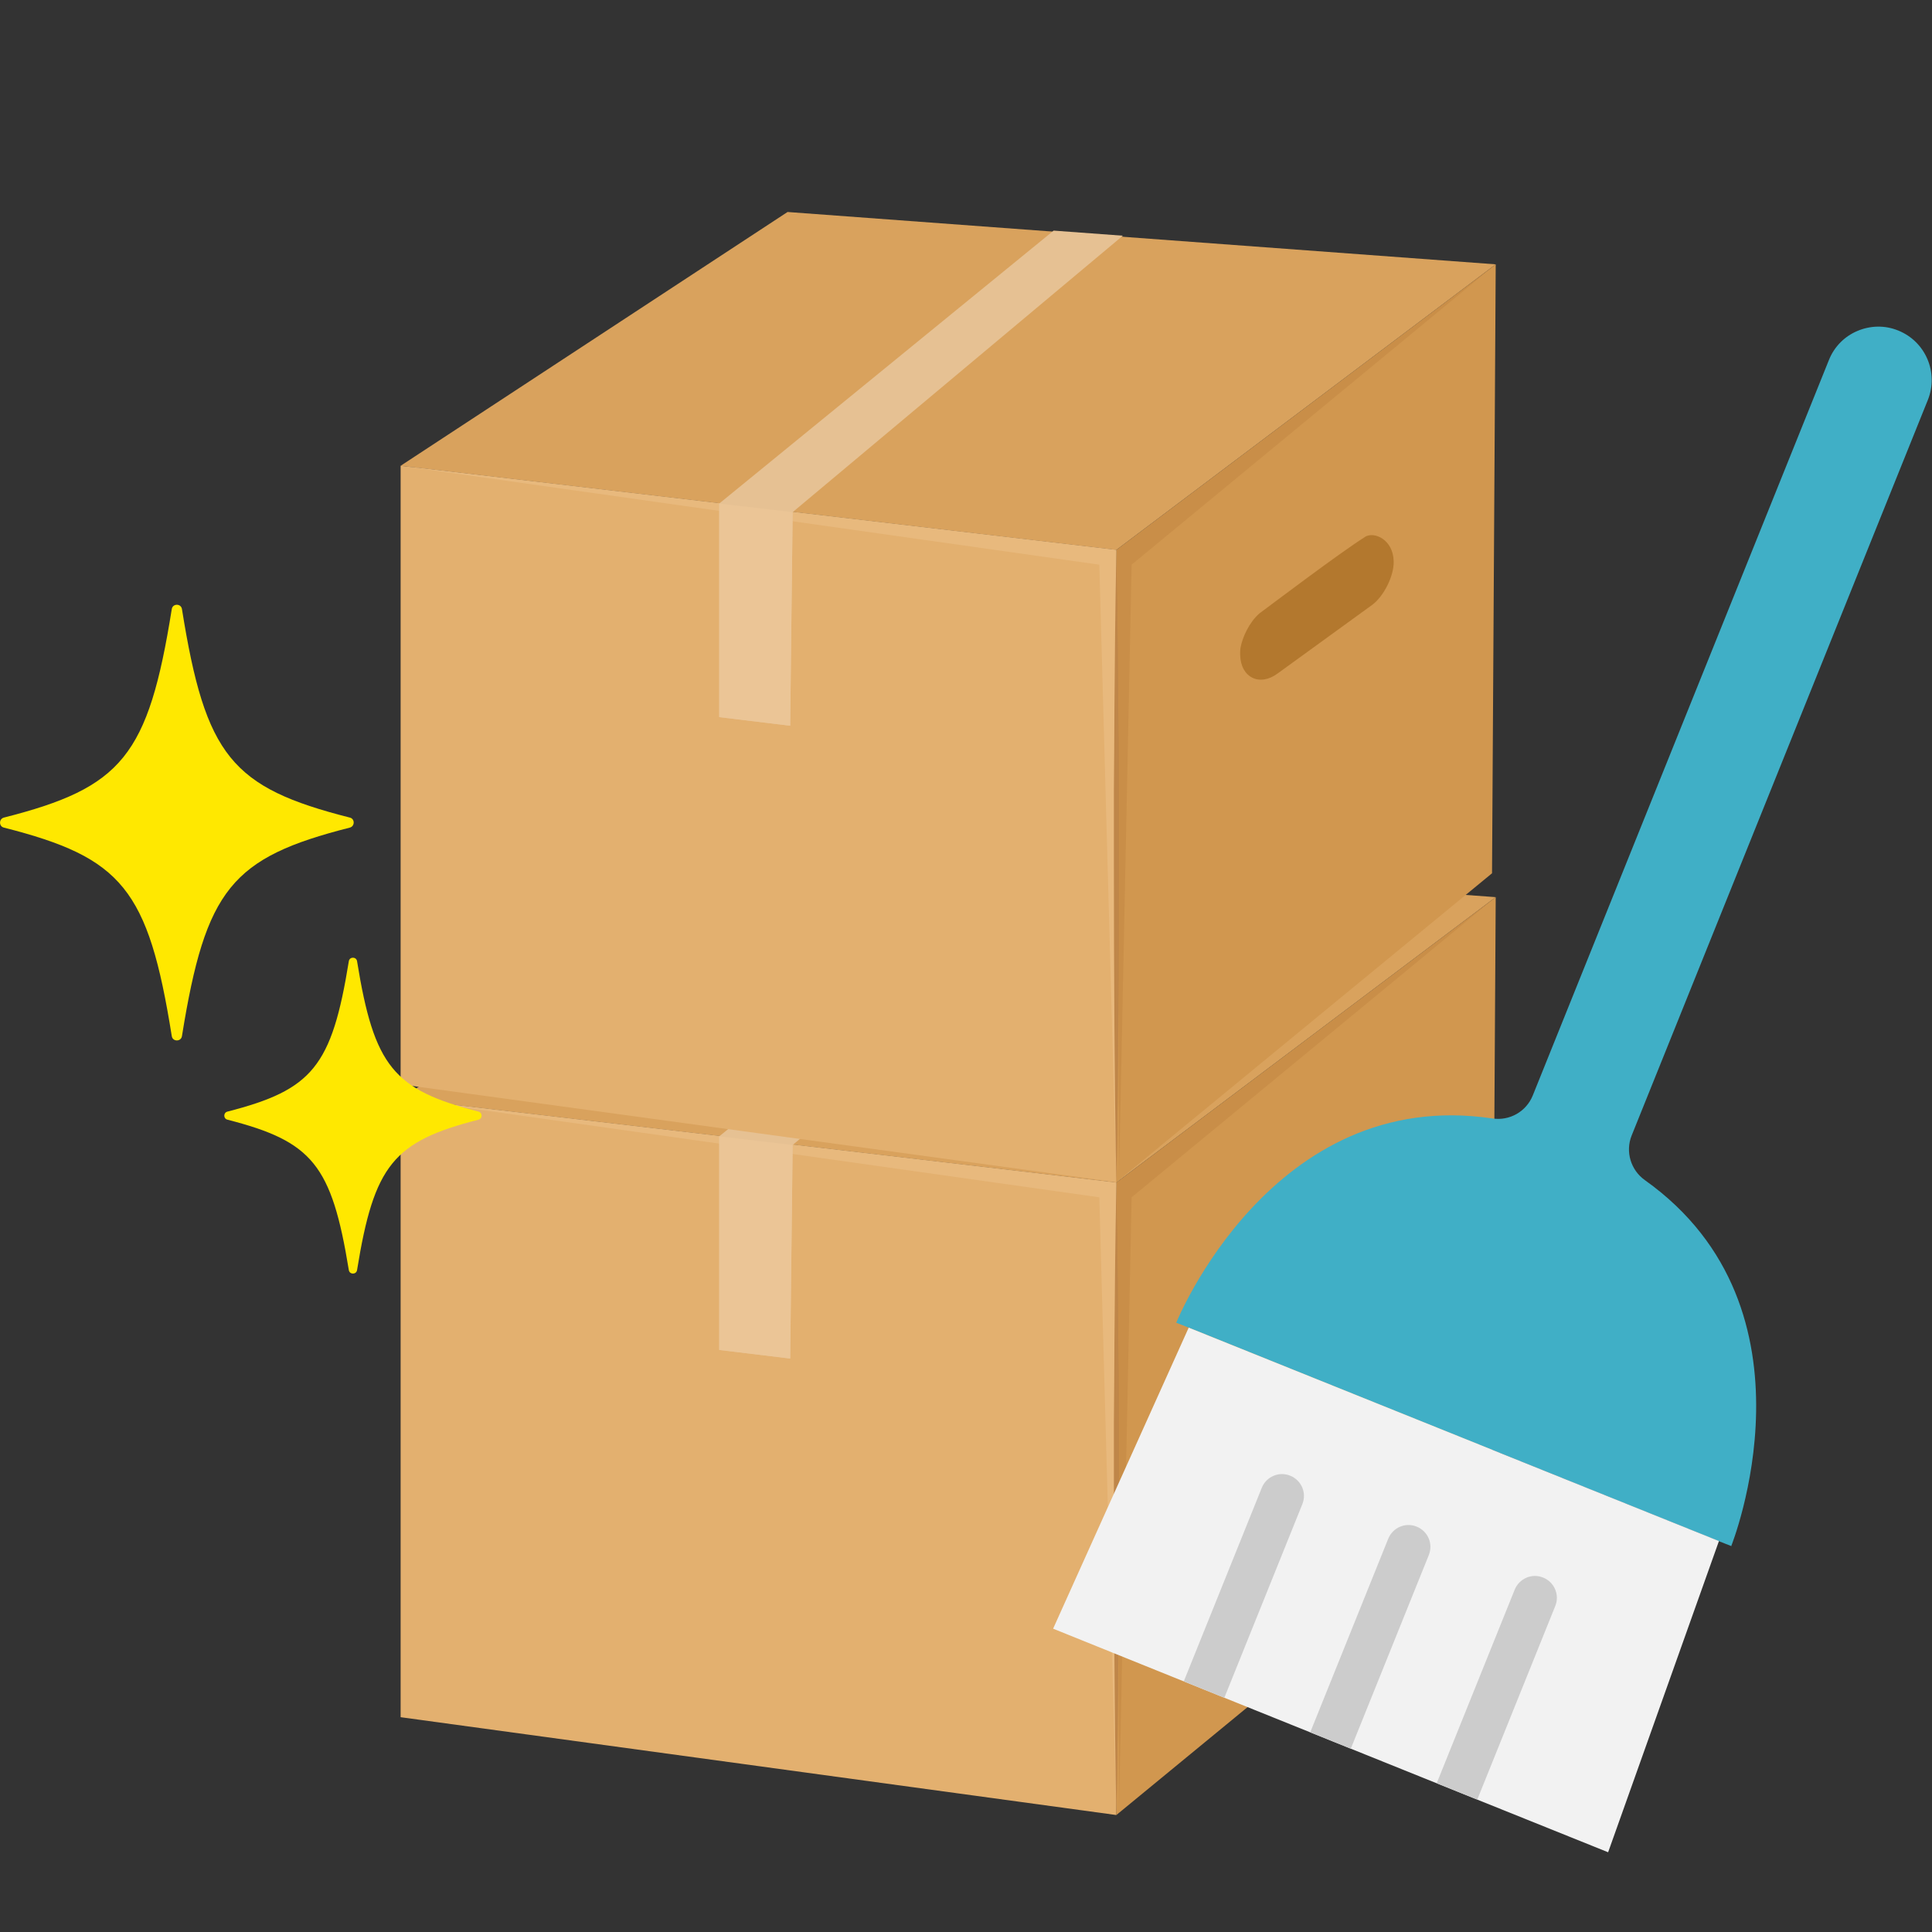 <?xml version="1.0" encoding="UTF-8"?>
<svg id="_レイヤー_2" data-name="レイヤー_2" xmlns="http://www.w3.org/2000/svg" xmlns:xlink="http://www.w3.org/1999/xlink" viewBox="0 0 110 110">
  <rect x="0" y="0" width="110" height="110" fill="#333333" stroke="none"/>
  <defs>
    <style>
      .cls-1 {
        fill: #804000;
        opacity: .09;
      }

      .cls-2 {
        fill: #d9a25d;
      }

      .cls-3 {
        fill: #e8b97d;
      }

      .cls-4 {
        fill: none;
      }

      .cls-5 {
        fill: #b3782e;
      }

      .cls-6 {
        fill: #ebc596;
      }

      .cls-7 {
        fill: #ffe800;
      }

      .cls-8 {
        fill: #f2f2f2;
      }

      .cls-9 {
        fill: #e3b06f;
      }

      .cls-10 {
        fill: #bf8649;
      }

      .cls-11 {
        fill: #40afc6;
      }

      .cls-12 {
        fill: #d1974f;
      }

      .cls-13 {
        fill: #e6c193;
      }

      .cls-14 {
        fill: #ccc;
      }

      .cls-15 {
        clip-path: url(#clippath);
      }
    </style>
    <clipPath id="clippath">
      <rect class="cls-4" width="110" height="110"/>
    </clipPath>
  </defs>
  <g id="_固定デザイン" data-name="固定デザイン">
    <g class="cls-15">
      <g>
        <g>
          <g>
            <g>
              <polygon class="cls-9" points="63.56 67.33 63.56 103.34 22.81 97.77 22.81 62.55 63.56 67.33"/>
              <polygon class="cls-12" points="63.56 103.34 84.95 85.75 85.16 51.08 63.56 67.33 63.56 103.34"/>
              <path class="cls-10" d="M63.56,103.34l-.02-1.1-.02-1.1-.03-2.2-.04-4.4c-.02-2.93-.03-5.86-.03-8.79v-4.4c.02-1.47.02-2.93.03-4.4l.04-4.4.03-2.2.02-1.1.02-1.1.02,1.1.02,1.1.03,2.2.04,4.4c.02,1.47.02,2.93.02,4.4v4.4c0,2.93,0,5.86-.02,8.79l-.04,4.4-.03,2.2-.02,1.1-.02,1.1Z"/>
              <polygon class="cls-2" points="63.56 67.33 22.81 62.55 44.84 48.1 85.16 51.08 63.56 67.33"/>
            </g>
            <polygon class="cls-3" points="22.81 62.55 63.56 67.33 63.56 103.34 62.59 68.17 22.81 62.55"/>
            <polygon class="cls-1" points="85.16 51.08 63.56 67.33 63.72 102.69 64.43 68.17 85.16 51.08"/>
            <path class="cls-10" d="M63.56,103.34l-.02-1.12-.02-1.12-.03-2.24-.04-4.48c-.02-2.99-.03-5.98-.03-8.96v-4.48c.02-1.49.02-2.99.03-4.48l.04-4.48.03-2.24.02-1.12.02-1.12.02,1.12.02,1.12.03,2.24.04,4.48c.02,1.49.02,2.99.02,4.48v4.48c0,2.99,0,5.98-.02,8.96l-.04,4.48-.03,2.24-.02,1.12-.02,1.12Z"/>
            <polygon class="cls-13" points="59.99 49.16 40.95 64.7 40.95 76.86 44.99 77.35 45.13 65.19 63.93 49.45 59.99 49.16"/>
            <polygon class="cls-6" points="40.95 64.7 45.13 65.19 44.99 77.35 40.95 76.86 40.95 64.7"/>
          </g>
          <path class="cls-5" d="M77.72,66.59c-1.38.86-5.49,3.97-5.94,4.3-.03.02-.05.04-.08.06-.58.51-.96,1.35-1.07,1.95-.01.07-.02.15-.02.22v.19c.03,1.29,1.11,1.82,2.14,1.05l5.39-3.91c.65-.49,1.23-1.64,1.21-2.46-.02-1.26-1.12-1.73-1.64-1.4Z"/>
        </g>
        <g>
          <g>
            <g>
              <polygon class="cls-9" points="63.56 31.31 63.56 67.31 22.81 61.74 22.81 26.52 63.56 31.31"/>
              <polygon class="cls-12" points="63.56 67.31 84.95 49.72 85.16 15.05 63.56 31.31 63.56 67.31"/>
              <path class="cls-10" d="M63.56,67.31l-.02-1.1-.02-1.1-.03-2.2-.04-4.4c-.02-2.93-.03-5.86-.03-8.79v-4.4c.02-1.47.02-2.93.03-4.4l.04-4.4.03-2.2.02-1.1.02-1.1.02,1.1.02,1.1.03,2.2.04,4.4c.02,1.47.02,2.93.02,4.4v4.4c0,2.93,0,5.86-.02,8.79l-.04,4.4-.03,2.2-.02,1.1-.02,1.1Z"/>
              <polygon class="cls-2" points="63.56 31.31 22.81 26.52 44.84 12.07 85.16 15.05 63.56 31.31"/>
            </g>
            <polygon class="cls-3" points="22.81 26.52 63.56 31.31 63.56 67.31 62.59 32.15 22.81 26.52"/>
            <polygon class="cls-1" points="85.16 15.05 63.56 31.31 63.72 66.66 64.43 32.15 85.16 15.05"/>
            <path class="cls-10" d="M63.56,67.31l-.02-1.12-.02-1.12-.03-2.24-.04-4.48c-.02-2.99-.03-5.98-.03-8.96v-4.48c.02-1.49.02-2.99.03-4.48l.04-4.48.03-2.24.02-1.12.02-1.12.02,1.12.02,1.12.03,2.24.04,4.48c.02,1.49.02,2.99.02,4.48v4.48c0,2.99,0,5.98-.02,8.96l-.04,4.48-.03,2.24-.02,1.12-.02,1.12Z"/>
            <polygon class="cls-13" points="59.99 13.13 40.95 28.67 40.95 40.83 44.99 41.32 45.13 29.16 63.93 13.42 59.99 13.13"/>
            <polygon class="cls-6" points="40.95 28.67 45.13 29.16 44.99 41.32 40.95 40.83 40.95 28.67"/>
          </g>
          <path class="cls-5" d="M77.72,30.57c-1.38.86-5.49,3.97-5.94,4.3-.03.02-.05.04-.08.06-.58.51-.96,1.35-1.07,1.95-.01.07-.02.15-.02.22v.19c.03,1.29,1.11,1.82,2.14,1.05l5.39-3.91c.65-.49,1.23-1.64,1.21-2.46-.02-1.26-1.12-1.73-1.64-1.4Z"/>
        </g>
        <g>
          <g>
            <path class="cls-11" d="M98.58,88.03l-.71-.28-30.19-12.16-.71-.28s5.44-13.5,18-11.63c.98.15,1.93-.39,2.3-1.31l16.86-41.87c.31-.78.91-1.36,1.63-1.66.71-.3,1.54-.34,2.32-.02,1.56.63,2.31,2.4,1.68,3.96l-16.86,41.87c-.37.92-.05,1.97.75,2.54,10.35,7.36,4.91,20.86,4.91,20.86Z"/>
            <polygon class="cls-8" points="82.96 102 75.76 99.1 68.56 96.2 59.96 92.73 67.68 75.59 97.87 87.74 91.56 105.46 82.96 102"/>
          </g>
          <g>
            <path class="cls-14" d="M76.91,99.56h0l4.44-11.02c.26-.64-.05-1.36-.69-1.62s-1.36.05-1.62.69l-4.44,11.02h0l2.3.93Z"/>
            <path class="cls-14" d="M84.11,102.46h0l4.44-11.02c.26-.64-.05-1.36-.69-1.62s-1.36.05-1.62.69l-4.44,11.02h0l2.3.93Z"/>
            <path class="cls-14" d="M69.71,96.66h0l4.44-11.02c.26-.64-.05-1.36-.69-1.62s-1.36.05-1.62.69l-4.44,11.02h0l2.3.93Z"/>
          </g>
        </g>
        <g>
          <path class="cls-7" d="M20.33,54.73c.97,6,2.08,7.32,6.91,8.56.24.06.24.4,0,.46-4.83,1.24-5.94,2.56-6.91,8.56-.04.27-.43.27-.47,0-.98-6-2.08-7.32-6.91-8.56-.24-.06-.24-.4,0-.46,4.83-1.24,5.94-2.56,6.91-8.56.04-.27.43-.27.47,0Z"/>
          <path class="cls-7" d="M10.36,34.68c1.34,8.38,2.83,10.16,9.56,11.87.29.07.29.49,0,.57-6.73,1.71-8.21,3.49-9.56,11.87-.05.33-.53.33-.58,0-1.34-8.38-2.83-10.16-9.56-11.87-.29-.07-.29-.49,0-.57,6.73-1.71,8.22-3.5,9.56-11.87.05-.33.53-.33.58,0Z"/>
        </g>
      </g>
    </g>
  </g>
</svg>